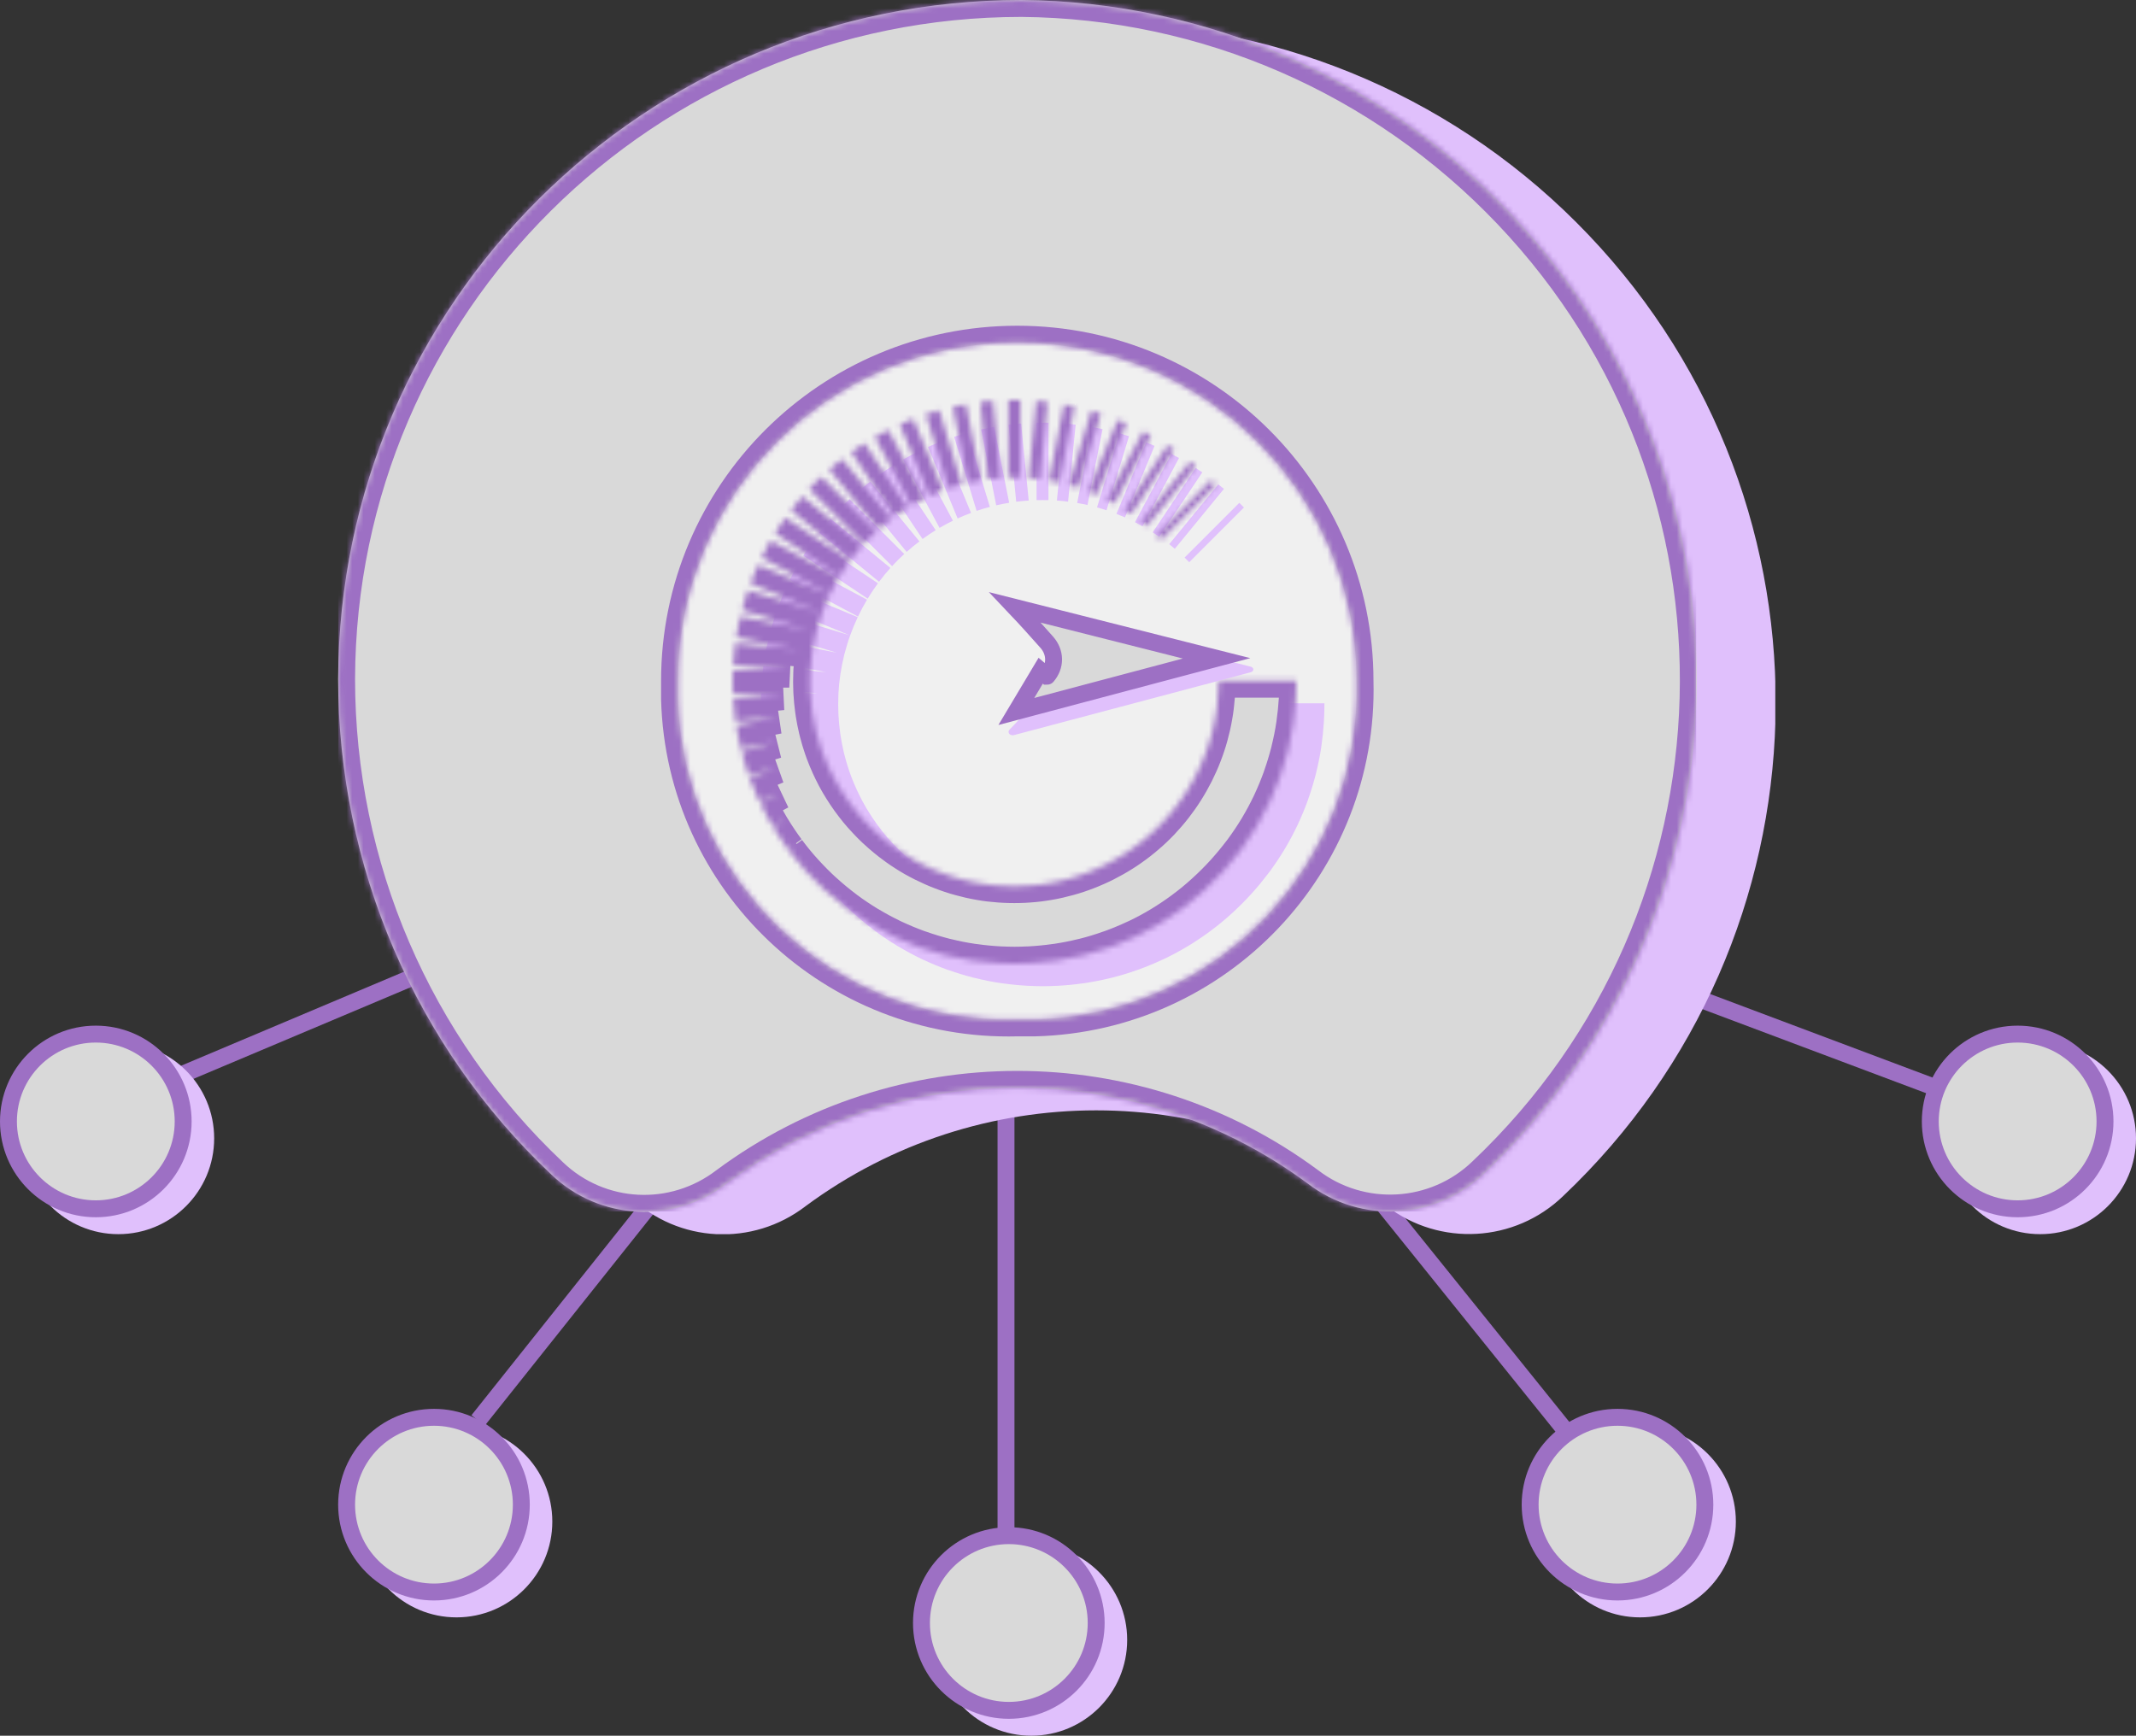 <?xml version="1.0" encoding="UTF-8"?>
<svg xmlns="http://www.w3.org/2000/svg" width="379" height="308" viewBox="0 0 379 308" fill="none">
  <rect x="0" y="0" width="379" height="308" fill="#333333" stroke="none"/>
  <line x1="84.827" y1="252.065" x2="174.827" y2="139.065" stroke="#9D70C4" stroke-width="3"></line>
  <line x1="178.5" y1="274" x2="178.5" y2="130" stroke="#9D70C4" stroke-width="3"></line>
  <line x1="277.831" y1="253.941" x2="178.831" y2="130.941" stroke="#9D70C4" stroke-width="3"></line>
  <line x1="344.472" y1="193.404" x2="179.472" y2="131.404" stroke="#9D70C4" stroke-width="3"></line>
  <line x1="32.417" y1="190.618" x2="179.417" y2="128.618" stroke="#9D70C4" stroke-width="3"></line>
  <circle cx="21" cy="202" r="17" transform="rotate(90 21 202)" fill="#E0C0FC"></circle>
  <circle cx="17" cy="199" r="15.5" transform="rotate(90 17 199)" fill="#D9D9D9" stroke="#9D70C4" stroke-width="3"></circle>
  <circle cx="362" cy="202" r="17" transform="rotate(90 362 202)" fill="#E0C0FC"></circle>
  <circle cx="358" cy="199" r="15.5" transform="rotate(90 358 199)" fill="#D9D9D9" stroke="#9D70C4" stroke-width="3"></circle>
  <circle cx="81" cy="270" r="17" transform="rotate(90 81 270)" fill="#E0C0FC"></circle>
  <circle cx="77" cy="267" r="15.5" transform="rotate(90 77 267)" fill="#D9D9D9" stroke="#9D70C4" stroke-width="3"></circle>
  <circle cx="291" cy="270" r="17" transform="rotate(90 291 270)" fill="#E0C0FC"></circle>
  <circle cx="287" cy="267" r="15.5" transform="rotate(90 287 267)" fill="#D9D9D9" stroke="#9D70C4" stroke-width="3"></circle>
  <circle cx="183" cy="291" r="17" transform="rotate(90 183 291)" fill="#E0C0FC"></circle>
  <circle cx="179" cy="288" r="15.5" transform="rotate(90 179 288)" fill="#D9D9D9" stroke="#9D70C4" stroke-width="3"></circle>
  <g clip-path="url(#clip0_295_421)">
    <path fill-rule="evenodd" clip-rule="evenodd" d="M195.251 4C128.474 4 74.188 57.867 74 124.475C74 157.732 87.618 189.584 111.85 212.442C120.397 220.593 133.546 221.248 142.938 214.035C173.556 191.364 215.444 191.364 246.062 214.035C255.454 221.248 268.791 220.499 277.338 212.255C325.801 166.351 327.867 90 281.846 41.66C259.211 17.865 228.03 4.281 195.251 4ZM194.5 184.9C162.097 185.743 135.142 160.261 134.297 128.035V124.85C134.297 91.686 161.252 64.8 194.5 64.8C227.748 64.8 254.703 91.686 254.703 124.85C255.548 157.17 230.002 184.057 197.599 184.9H194.406" fill="#E0C0FC"></path>
  </g>
  <circle cx="181.5" cy="121.5" r="62.5" fill="#F0F0F0"></circle>
  <g clip-path="url(#clip1_295_421)">
    <mask id="path-18-inside-1_295_421" fill="white">
      <path fill-rule="evenodd" clip-rule="evenodd" d="M181.251 0C114.474 0 60.188 53.867 60 120.475C60 153.732 73.618 185.584 97.85 208.442C106.397 216.593 119.546 217.248 128.938 210.035C159.556 187.364 201.444 187.364 232.062 210.035C241.454 217.248 254.791 216.499 263.338 208.255C311.801 162.351 313.867 86 267.846 37.66C245.211 13.865 214.03 0.281 181.251 0ZM180.5 180.9C148.097 181.743 121.142 156.261 120.297 124.035V120.85C120.297 87.686 147.252 60.8 180.5 60.8C213.748 60.8 240.703 87.686 240.703 120.85C241.548 153.17 216.002 180.057 183.599 180.9H180.406"></path>
    </mask>
    <path fill-rule="evenodd" clip-rule="evenodd" d="M181.251 0C114.474 0 60.188 53.867 60 120.475C60 153.732 73.618 185.584 97.85 208.442C106.397 216.593 119.546 217.248 128.938 210.035C159.556 187.364 201.444 187.364 232.062 210.035C241.454 217.248 254.791 216.499 263.338 208.255C311.801 162.351 313.867 86 267.846 37.66C245.211 13.865 214.03 0.281 181.251 0ZM180.5 180.9C148.097 181.743 121.142 156.261 120.297 124.035V120.85C120.297 87.686 147.252 60.8 180.5 60.8C213.748 60.8 240.703 87.686 240.703 120.85C241.548 153.17 216.002 180.057 183.599 180.9H180.406" fill="#D9D9D9"></path>
    <path d="M181.251 0L181.277 -3L181.264 -3H181.251V0ZM60 120.475L57 120.466V120.475H60ZM97.85 208.442L99.92 206.271L99.915 206.266L99.909 206.26L97.85 208.442ZM128.938 210.035L127.152 207.624L127.131 207.64L127.11 207.656L128.938 210.035ZM232.062 210.035L233.89 207.656L233.869 207.64L233.848 207.624L232.062 210.035ZM263.338 208.255L261.275 206.077L261.265 206.086L261.255 206.096L263.338 208.255ZM267.846 37.66L265.672 39.728L265.673 39.729L267.846 37.66ZM120.297 124.035H117.297V124.074L117.298 124.114L120.297 124.035ZM240.703 120.85H237.703V120.889L237.704 120.928L240.703 120.85ZM183.599 180.9V183.9H183.638L183.677 183.899L183.599 180.9ZM181.251 -3C112.832 -3 57.193 52.194 57 120.466L63 120.483C63.183 55.54 116.116 3 181.251 3V-3ZM57 120.475C57 154.551 70.954 187.195 95.791 210.625L99.909 206.26C76.283 183.973 63 152.913 63 120.475H57ZM95.78 210.613C105.406 219.794 120.211 220.52 130.765 212.414L127.11 207.656C118.88 213.977 107.387 213.392 99.92 206.271L95.78 210.613ZM130.723 212.446C160.28 190.56 200.72 190.56 230.277 212.446L233.848 207.624C202.169 184.168 158.831 184.168 127.152 207.624L130.723 212.446ZM230.235 212.414C240.807 220.534 255.806 219.688 265.421 210.414L261.255 206.096C253.776 213.31 242.102 213.963 233.89 207.656L230.235 212.414ZM265.401 210.433C315.066 163.39 317.187 85.137 270.019 35.592L265.673 39.729C310.547 86.863 308.536 161.311 261.275 206.077L265.401 210.433ZM270.02 35.593C246.827 11.211 214.872 -2.712 181.277 -3L181.226 3C213.187 3.274 243.595 16.519 265.672 39.728L270.02 35.593ZM180.422 177.901C149.663 178.701 124.097 154.514 123.296 123.956L117.298 124.114C118.187 158.009 146.532 184.785 180.578 183.899L180.422 177.901ZM123.297 124.035V120.85H117.297V124.035H123.297ZM123.297 120.85C123.297 89.35 148.902 63.8 180.5 63.8V57.8C145.602 57.8 117.297 86.022 117.297 120.85H123.297ZM180.5 63.8C212.098 63.8 237.703 89.35 237.703 120.85H243.703C243.703 86.022 215.398 57.8 180.5 57.8V63.8ZM237.704 120.928C238.506 151.587 214.272 177.101 183.521 177.901L183.677 183.899C217.732 183.013 244.591 154.753 243.702 120.771L237.704 120.928ZM183.599 177.9H180.406V183.9H183.599V177.9Z" fill="#9D70C4" mask="url(#path-18-inside-1_295_421)"></path>
  </g>
  <path d="M210.186 98.941L219.896 89.228C220.174 89.506 220.452 89.773 220.719 90.052L211.009 99.765C210.742 99.487 210.464 99.208 210.186 98.941ZM160.441 98.303L150.731 88.589C149.988 89.286 149.269 90.005 148.573 90.748L158.283 100.461C158.968 99.719 159.687 98.999 160.441 98.303ZM186.032 88.752V75.012C185.684 75.012 185.336 75 184.977 75C184.617 75 184.269 75 183.921 75.012V88.752C184.269 88.752 184.617 88.74 184.977 88.74C185.336 88.74 185.684 88.74 186.032 88.752ZM234.942 124.797H221.206C221.206 124.867 221.206 124.925 221.206 124.994C221.206 125.308 221.207 125.609 221.195 125.911C221.172 127.002 221.09 128.093 220.963 129.16C220.963 129.265 220.94 129.358 220.928 129.462C220.858 130.031 220.777 130.599 220.673 131.156C220.568 131.76 220.452 132.363 220.313 132.967C220.186 133.524 220.046 134.081 219.896 134.626C219.733 135.218 219.559 135.81 219.362 136.39C219.176 136.936 218.991 137.47 218.782 138.003C218.561 138.584 218.329 139.152 218.074 139.709C217.842 140.232 217.599 140.754 217.343 141.264C217.065 141.81 216.775 142.355 216.473 142.889C216.195 143.388 215.893 143.875 215.592 144.363C215.267 144.885 214.919 145.396 214.571 145.895C214.246 146.359 213.898 146.823 213.55 147.276C213.167 147.763 212.784 148.239 212.378 148.703C212.007 149.133 211.624 149.562 211.23 149.98C210.812 150.421 210.371 150.862 209.93 151.279C209.513 151.674 209.095 152.057 208.654 152.428C208.19 152.835 207.715 153.217 207.227 153.6C206.775 153.949 206.323 154.297 205.847 154.622C205.348 154.981 204.838 155.318 204.316 155.643C203.828 155.945 203.341 156.246 202.842 156.525C202.309 156.827 201.763 157.117 201.218 157.395C200.708 157.651 200.197 157.894 199.664 158.126C199.107 158.37 198.538 158.614 197.958 158.834C197.425 159.043 196.891 159.229 196.346 159.415C195.766 159.612 195.174 159.786 194.582 159.948C194.037 160.099 193.48 160.238 192.923 160.366C192.32 160.505 191.729 160.621 191.114 160.726C190.557 160.819 189.988 160.912 189.42 160.981C188.817 161.051 188.202 161.12 187.587 161.155C187.019 161.202 186.45 161.225 185.87 161.237C185.568 161.237 185.255 161.248 184.954 161.248C184.652 161.248 184.339 161.248 184.037 161.237C183.457 161.225 182.889 161.19 182.32 161.155C181.705 161.109 181.09 161.051 180.487 160.981C179.919 160.912 179.35 160.83 178.794 160.726C178.19 160.621 177.587 160.505 176.984 160.366C176.427 160.238 175.87 160.099 175.325 159.948C174.733 159.786 174.142 159.612 173.561 159.415C173.016 159.229 172.483 159.043 171.949 158.834C171.369 158.614 170.8 158.382 170.244 158.126C169.722 157.894 169.2 157.651 168.689 157.395C168.121 157.105 167.564 156.815 167.007 156.502C166.531 156.223 166.056 155.945 165.592 155.643C165.035 155.295 164.501 154.935 163.968 154.552C163.55 154.25 163.144 153.949 162.738 153.635C162.193 153.206 161.659 152.765 161.137 152.312C160.777 151.999 160.429 151.686 160.081 151.361C159.548 150.862 159.037 150.339 158.538 149.806C158.237 149.492 157.947 149.167 157.657 148.842C157.146 148.262 156.659 147.67 156.195 147.055C155.951 146.742 155.719 146.429 155.487 146.104C155.012 145.442 154.571 144.769 154.142 144.084C153.956 143.783 153.77 143.481 153.585 143.168C153.155 142.436 152.761 141.682 152.39 140.916C152.251 140.626 152.111 140.348 151.984 140.057C151.613 139.257 151.276 138.433 150.963 137.597C150.87 137.342 150.777 137.075 150.684 136.808C150.383 135.938 150.116 135.044 149.884 134.139C149.826 133.907 149.768 133.675 149.71 133.443C149.49 132.503 149.304 131.563 149.153 130.599C149.118 130.402 149.095 130.205 149.072 130.008C148.933 129.021 148.84 128.023 148.782 127.002C148.782 126.839 148.77 126.677 148.759 126.514C148.735 126.015 148.724 125.516 148.724 125.006C148.724 124.46 148.735 123.915 148.759 123.381C148.759 123.253 148.759 123.137 148.77 123.01C148.828 121.919 148.933 120.84 149.095 119.772C149.107 119.691 149.118 119.609 149.13 119.528C149.304 118.414 149.524 117.312 149.791 116.221C149.791 116.174 149.814 116.14 149.826 116.093C150.116 114.956 150.452 113.842 150.847 112.763C150.847 112.763 150.847 112.763 150.847 112.751C151.241 111.648 151.694 110.569 152.193 109.513L139.49 104.256C139.002 105.324 138.561 106.403 138.144 107.506L150.708 112.716L137.691 108.77C137.297 109.908 136.949 111.068 136.636 112.24L148.515 115.838L136.346 113.412C136.056 114.619 135.812 115.849 135.615 117.091L146.613 119.285L135.452 118.182C135.278 119.447 135.151 120.735 135.081 122.035L145.046 123.021H135.046C135.023 123.683 135 124.344 135 125.017C135 125.69 135.012 126.352 135.046 127.013H143.863L135.093 127.872C135.174 129.253 135.302 130.611 135.487 131.957L143.074 131.214L135.592 132.7C135.812 134.104 136.079 135.473 136.415 136.831L142.726 135.578L136.566 137.446C136.926 138.851 137.343 140.232 137.831 141.589L142.854 140.069L138.005 142.077C138.515 143.481 139.084 144.85 139.71 146.185L143.457 144.63L139.884 146.545C140.545 147.926 141.265 149.26 142.042 150.572L144.559 149.225L142.193 150.815C143.005 152.15 143.875 153.45 144.803 154.703L146.172 153.786L144.896 154.831C145.847 156.119 146.868 157.36 147.947 158.544C147.947 158.544 147.97 158.567 147.981 158.579C149.072 159.774 150.209 160.923 151.404 162.014C151.427 162.026 151.439 162.049 151.462 162.06C152.645 163.128 153.875 164.138 155.151 165.101C155.197 165.136 155.255 165.171 155.302 165.217C156.543 166.145 157.842 167.004 159.165 167.817C159.258 167.875 159.339 167.921 159.432 167.967C160.742 168.757 162.1 169.476 163.48 170.149C163.585 170.207 163.701 170.254 163.805 170.3C165.174 170.938 166.566 171.519 168.005 172.041C168.121 172.087 168.237 172.122 168.353 172.157C169.768 172.656 171.218 173.097 172.703 173.48C172.819 173.515 172.935 173.538 173.063 173.561C174.524 173.921 176.009 174.222 177.517 174.443C177.633 174.466 177.761 174.478 177.877 174.489C179.362 174.698 180.87 174.849 182.39 174.93C182.506 174.93 182.633 174.93 182.749 174.942C183.503 174.977 184.258 175 185.023 175C185.789 175 186.543 174.977 187.297 174.942C187.413 174.942 187.541 174.942 187.657 174.93C189.176 174.849 190.684 174.698 192.169 174.489C192.285 174.478 192.413 174.455 192.529 174.443C194.037 174.211 195.522 173.921 196.984 173.561C197.1 173.538 197.216 173.503 197.343 173.48C198.817 173.108 200.267 172.667 201.694 172.157C201.81 172.122 201.926 172.076 202.042 172.041C203.469 171.519 204.872 170.938 206.241 170.3C206.357 170.254 206.462 170.196 206.578 170.149C207.947 169.499 209.281 168.78 210.58 168.002C210.684 167.944 210.789 167.875 210.893 167.817C212.193 167.027 213.445 166.18 214.664 165.287C214.756 165.217 214.861 165.147 214.954 165.066C216.172 164.161 217.332 163.198 218.457 162.177C218.55 162.095 218.643 162.014 218.724 161.933C219.838 160.912 220.916 159.844 221.937 158.718C222.019 158.625 222.1 158.533 222.181 158.451C223.19 157.326 224.153 156.154 225.07 154.947C225.139 154.854 225.209 154.749 225.29 154.656C226.183 153.438 227.03 152.185 227.819 150.885C227.877 150.78 227.947 150.676 228.005 150.572C228.782 149.272 229.49 147.937 230.151 146.568C230.209 146.463 230.255 146.347 230.302 146.243C230.94 144.874 231.52 143.481 232.042 142.042C232.088 141.926 232.123 141.81 232.158 141.694C232.657 140.278 233.097 138.827 233.48 137.342C233.515 137.226 233.538 137.11 233.561 136.982C233.921 135.52 234.223 134.034 234.443 132.526C234.466 132.41 234.478 132.282 234.49 132.166C234.675 130.855 234.814 129.52 234.896 128.174C234.919 127.884 234.93 127.582 234.942 127.28C234.977 126.526 235 125.772 235 125.006C235 124.936 235 124.878 235 124.809L234.942 124.797ZM199.606 91.816L204.861 79.12C204.362 78.899 203.852 78.69 203.353 78.493L198.097 91.189C198.608 91.386 199.118 91.595 199.617 91.816H199.606ZM172.297 91.015L167.042 78.319C166.241 78.632 165.441 78.957 164.664 79.305L169.919 92.001C170.696 91.641 171.497 91.317 172.297 91.015ZM205.696 95.239L213.329 83.82C212.947 83.553 212.552 83.298 212.158 83.042L204.524 94.462C204.919 94.717 205.302 94.972 205.696 95.251V95.239ZM155.777 103.502L144.35 95.866C143.712 96.748 143.109 97.665 142.529 98.593L153.956 106.229C154.524 105.289 155.139 104.384 155.777 103.502ZM179.06 89.216L176.381 75.743C175.603 75.882 174.838 76.033 174.084 76.195L176.763 89.669C177.517 89.495 178.283 89.344 179.06 89.216ZM195.638 76.149C195.035 76.021 194.42 75.894 193.805 75.778L191.125 89.251C191.74 89.355 192.355 89.483 192.958 89.611L195.638 76.137V76.149ZM166.021 94.079L158.387 82.648C157.599 83.147 156.81 83.669 156.056 84.214L163.689 95.645C164.443 95.1 165.22 94.578 166.021 94.079ZM208.457 97.374L217.169 86.756C216.845 86.477 216.508 86.21 216.172 85.944L207.459 96.562C207.796 96.829 208.132 97.108 208.457 97.386V97.374ZM157.993 100.786L147.367 92.071C146.671 92.86 146.009 93.684 145.36 94.52L155.974 103.235C156.613 102.388 157.274 101.575 157.981 100.786H157.993ZM182.529 88.822L181.183 75.139C180.441 75.197 179.698 75.267 178.968 75.36L180.313 89.03C181.044 88.938 181.787 88.868 182.529 88.822ZM196.334 90.551L200.325 77.402C199.768 77.228 199.211 77.054 198.643 76.892L194.652 90.04C195.22 90.191 195.777 90.365 196.334 90.551ZM169.084 92.396L162.61 80.28C161.81 80.686 161.009 81.104 160.232 81.545L166.705 93.672C167.483 93.22 168.271 92.79 169.084 92.396ZM202.726 93.382L209.2 81.267C208.759 81.023 208.306 80.779 207.854 80.547L201.381 92.663C201.833 92.895 202.285 93.139 202.726 93.382ZM153.84 106.415L141.717 99.939C141.148 100.914 140.615 101.912 140.116 102.933L152.239 109.409C152.726 108.387 153.26 107.389 153.84 106.415ZM175.638 89.947L171.647 76.799C170.858 77.019 170.07 77.251 169.292 77.507L173.283 90.655C174.06 90.388 174.838 90.156 175.638 89.947ZM190.858 75.348C190.197 75.267 189.536 75.209 188.875 75.151L187.529 88.822C188.19 88.868 188.852 88.926 189.513 89.019L190.858 75.348ZM163.132 96.063L154.42 85.445C153.643 86.048 152.889 86.663 152.158 87.301L160.87 97.931C161.601 97.281 162.355 96.666 163.132 96.075V96.063Z" fill="#E0C0FC"></path>
  <mask id="path-21-inside-2_295_421" fill="white">
    <path d="M205.186 94.941L214.896 85.228C215.174 85.506 215.452 85.773 215.719 86.052L206.009 95.765C205.742 95.487 205.464 95.208 205.186 94.941ZM155.441 94.303L145.731 84.589C144.988 85.286 144.269 86.005 143.573 86.748L153.283 96.461C153.968 95.719 154.687 94.999 155.441 94.303ZM181.032 84.752V71.012C180.684 71.012 180.336 71 179.977 71C179.617 71 179.269 71 178.921 71.012V84.752C179.269 84.752 179.617 84.74 179.977 84.74C180.336 84.74 180.684 84.74 181.032 84.752ZM229.942 120.797H216.206C216.206 120.867 216.206 120.925 216.206 120.994C216.206 121.308 216.207 121.609 216.195 121.911C216.172 123.002 216.09 124.093 215.963 125.16C215.963 125.265 215.94 125.358 215.928 125.462C215.858 126.031 215.777 126.599 215.673 127.156C215.568 127.76 215.452 128.363 215.313 128.967C215.186 129.524 215.046 130.081 214.896 130.626C214.733 131.218 214.559 131.81 214.362 132.39C214.176 132.936 213.991 133.47 213.782 134.003C213.561 134.584 213.329 135.152 213.074 135.709C212.842 136.232 212.599 136.754 212.343 137.264C212.065 137.81 211.775 138.355 211.473 138.889C211.195 139.388 210.893 139.875 210.592 140.363C210.267 140.885 209.919 141.396 209.571 141.895C209.246 142.359 208.898 142.823 208.55 143.276C208.167 143.763 207.784 144.239 207.378 144.703C207.007 145.133 206.624 145.562 206.23 145.98C205.812 146.421 205.371 146.862 204.93 147.279C204.513 147.674 204.095 148.057 203.654 148.428C203.19 148.835 202.715 149.217 202.227 149.6C201.775 149.949 201.323 150.297 200.847 150.622C200.348 150.981 199.838 151.318 199.316 151.643C198.828 151.945 198.341 152.246 197.842 152.525C197.309 152.827 196.763 153.117 196.218 153.395C195.708 153.651 195.197 153.894 194.664 154.126C194.107 154.37 193.538 154.614 192.958 154.834C192.425 155.043 191.891 155.229 191.346 155.415C190.766 155.612 190.174 155.786 189.582 155.948C189.037 156.099 188.48 156.238 187.923 156.366C187.32 156.505 186.729 156.621 186.114 156.726C185.557 156.819 184.988 156.912 184.42 156.981C183.817 157.051 183.202 157.12 182.587 157.155C182.019 157.202 181.45 157.225 180.87 157.237C180.568 157.237 180.255 157.248 179.954 157.248C179.652 157.248 179.339 157.248 179.037 157.237C178.457 157.225 177.889 157.19 177.32 157.155C176.705 157.109 176.09 157.051 175.487 156.981C174.919 156.912 174.35 156.83 173.794 156.726C173.19 156.621 172.587 156.505 171.984 156.366C171.427 156.238 170.87 156.099 170.325 155.948C169.733 155.786 169.142 155.612 168.561 155.415C168.016 155.229 167.483 155.043 166.949 154.834C166.369 154.614 165.8 154.382 165.244 154.126C164.722 153.894 164.2 153.651 163.689 153.395C163.121 153.105 162.564 152.815 162.007 152.502C161.531 152.223 161.056 151.945 160.592 151.643C160.035 151.295 159.501 150.935 158.968 150.552C158.55 150.25 158.144 149.949 157.738 149.635C157.193 149.206 156.659 148.765 156.137 148.312C155.777 147.999 155.429 147.686 155.081 147.361C154.548 146.862 154.037 146.339 153.538 145.806C153.237 145.492 152.947 145.167 152.657 144.842C152.146 144.262 151.659 143.67 151.195 143.055C150.951 142.742 150.719 142.429 150.487 142.104C150.012 141.442 149.571 140.769 149.142 140.084C148.956 139.783 148.77 139.481 148.585 139.168C148.155 138.436 147.761 137.682 147.39 136.916C147.251 136.626 147.111 136.348 146.984 136.057C146.613 135.257 146.276 134.433 145.963 133.597C145.87 133.342 145.777 133.075 145.684 132.808C145.383 131.938 145.116 131.044 144.884 130.139C144.826 129.907 144.768 129.675 144.71 129.443C144.49 128.503 144.304 127.563 144.153 126.599C144.118 126.402 144.095 126.205 144.072 126.008C143.933 125.021 143.84 124.023 143.782 123.002C143.782 122.839 143.77 122.677 143.759 122.514C143.735 122.015 143.724 121.516 143.724 121.006C143.724 120.46 143.735 119.915 143.759 119.381C143.759 119.253 143.759 119.137 143.77 119.01C143.828 117.919 143.933 116.84 144.095 115.772C144.107 115.691 144.118 115.609 144.13 115.528C144.304 114.414 144.524 113.312 144.791 112.221C144.791 112.174 144.814 112.14 144.826 112.093C145.116 110.956 145.452 109.842 145.847 108.763C145.847 108.763 145.847 108.763 145.847 108.751C146.241 107.648 146.694 106.569 147.193 105.513L134.49 100.256C134.002 101.324 133.561 102.403 133.144 103.506L145.708 108.716L132.691 104.77C132.297 105.908 131.949 107.068 131.636 108.24L143.515 111.838L131.346 109.412C131.056 110.619 130.812 111.849 130.615 113.091L141.613 115.285L130.452 114.182C130.278 115.447 130.151 116.735 130.081 118.035L140.046 119.021H130.046C130.023 119.683 130 120.344 130 121.017C130 121.69 130.012 122.352 130.046 123.013H138.863L130.093 123.872C130.174 125.253 130.302 126.611 130.487 127.957L138.074 127.214L130.592 128.7C130.812 130.104 131.079 131.473 131.415 132.831L137.726 131.578L131.566 133.446C131.926 134.851 132.343 136.232 132.831 137.589L137.854 136.069L133.005 138.077C133.515 139.481 134.084 140.85 134.71 142.185L138.457 140.63L134.884 142.545C135.545 143.926 136.265 145.26 137.042 146.572L139.559 145.225L137.193 146.815C138.005 148.15 138.875 149.45 139.803 150.703L141.172 149.786L139.896 150.831C140.847 152.119 141.868 153.36 142.947 154.544C142.947 154.544 142.97 154.567 142.981 154.579C144.072 155.774 145.209 156.923 146.404 158.014C146.427 158.026 146.439 158.049 146.462 158.06C147.645 159.128 148.875 160.138 150.151 161.101C150.197 161.136 150.255 161.171 150.302 161.217C151.543 162.145 152.842 163.004 154.165 163.817C154.258 163.875 154.339 163.921 154.432 163.967C155.742 164.757 157.1 165.476 158.48 166.149C158.585 166.207 158.701 166.254 158.805 166.3C160.174 166.938 161.566 167.519 163.005 168.041C163.121 168.087 163.237 168.122 163.353 168.157C164.768 168.656 166.218 169.097 167.703 169.48C167.819 169.515 167.935 169.538 168.063 169.561C169.524 169.921 171.009 170.222 172.517 170.443C172.633 170.466 172.761 170.478 172.877 170.489C174.362 170.698 175.87 170.849 177.39 170.93C177.506 170.93 177.633 170.93 177.749 170.942C178.503 170.977 179.258 171 180.023 171C180.789 171 181.543 170.977 182.297 170.942C182.413 170.942 182.541 170.942 182.657 170.93C184.176 170.849 185.684 170.698 187.169 170.489C187.285 170.478 187.413 170.455 187.529 170.443C189.037 170.211 190.522 169.921 191.984 169.561C192.1 169.538 192.216 169.503 192.343 169.48C193.817 169.108 195.267 168.667 196.694 168.157C196.81 168.122 196.926 168.076 197.042 168.041C198.469 167.519 199.872 166.938 201.241 166.3C201.357 166.254 201.462 166.196 201.578 166.149C202.947 165.499 204.281 164.78 205.58 164.002C205.684 163.944 205.789 163.875 205.893 163.817C207.193 163.027 208.445 162.18 209.664 161.287C209.756 161.217 209.861 161.147 209.954 161.066C211.172 160.161 212.332 159.198 213.457 158.177C213.55 158.095 213.643 158.014 213.724 157.933C214.838 156.912 215.916 155.844 216.937 154.718C217.019 154.625 217.1 154.533 217.181 154.451C218.19 153.326 219.153 152.154 220.07 150.947C220.139 150.854 220.209 150.749 220.29 150.656C221.183 149.438 222.03 148.185 222.819 146.885C222.877 146.78 222.947 146.676 223.005 146.572C223.782 145.272 224.49 143.937 225.151 142.568C225.209 142.463 225.255 142.347 225.302 142.243C225.94 140.874 226.52 139.481 227.042 138.042C227.088 137.926 227.123 137.81 227.158 137.694C227.657 136.278 228.097 134.827 228.48 133.342C228.515 133.226 228.538 133.11 228.561 132.982C228.921 131.52 229.223 130.034 229.443 128.526C229.466 128.41 229.478 128.282 229.49 128.166C229.675 126.855 229.814 125.52 229.896 124.174C229.919 123.884 229.93 123.582 229.942 123.28C229.977 122.526 230 121.772 230 121.006C230 120.936 230 120.878 230 120.809L229.942 120.797ZM194.606 87.816L199.861 75.12C199.362 74.899 198.852 74.69 198.353 74.493L193.097 87.189C193.608 87.386 194.118 87.595 194.617 87.816H194.606ZM167.297 87.015L162.042 74.319C161.241 74.632 160.441 74.957 159.664 75.305L164.919 88.001C165.696 87.641 166.497 87.317 167.297 87.015ZM200.696 91.239L208.329 79.82C207.947 79.553 207.552 79.298 207.158 79.042L199.524 90.462C199.919 90.717 200.302 90.972 200.696 91.251V91.239ZM150.777 99.502L139.35 91.866C138.712 92.748 138.109 93.665 137.529 94.593L148.956 102.229C149.524 101.289 150.139 100.384 150.777 99.502ZM174.06 85.216L171.381 71.743C170.603 71.882 169.838 72.033 169.084 72.195L171.763 85.669C172.517 85.495 173.283 85.344 174.06 85.216ZM190.638 72.149C190.035 72.021 189.42 71.894 188.805 71.778L186.125 85.251C186.74 85.355 187.355 85.483 187.958 85.611L190.638 72.137V72.149ZM161.021 90.079L153.387 78.648C152.599 79.147 151.81 79.669 151.056 80.214L158.689 91.645C159.443 91.1 160.22 90.578 161.021 90.079ZM203.457 93.374L212.169 82.756C211.845 82.477 211.508 82.21 211.172 81.944L202.459 92.562C202.796 92.829 203.132 93.108 203.457 93.386V93.374ZM152.993 96.786L142.367 88.071C141.671 88.86 141.009 89.684 140.36 90.52L150.974 99.235C151.613 98.388 152.274 97.575 152.981 96.786H152.993ZM177.529 84.822L176.183 71.139C175.441 71.197 174.698 71.267 173.968 71.36L175.313 85.03C176.044 84.938 176.787 84.868 177.529 84.822ZM191.334 86.551L195.325 73.402C194.768 73.228 194.211 73.054 193.643 72.892L189.652 86.04C190.22 86.191 190.777 86.365 191.334 86.551ZM164.084 88.396L157.61 76.28C156.81 76.686 156.009 77.104 155.232 77.545L161.705 89.672C162.483 89.22 163.271 88.79 164.084 88.396ZM197.726 89.382L204.2 77.267C203.759 77.023 203.306 76.779 202.854 76.547L196.381 88.663C196.833 88.895 197.285 89.139 197.726 89.382ZM148.84 102.415L136.717 95.939C136.148 96.914 135.615 97.912 135.116 98.933L147.239 105.409C147.726 104.387 148.26 103.389 148.84 102.415ZM170.638 85.947L166.647 72.799C165.858 73.019 165.07 73.251 164.292 73.507L168.283 86.655C169.06 86.388 169.838 86.156 170.638 85.947ZM185.858 71.348C185.197 71.267 184.536 71.209 183.875 71.151L182.529 84.822C183.19 84.868 183.852 84.926 184.513 85.019L185.858 71.348ZM158.132 92.063L149.42 81.445C148.643 82.048 147.889 82.663 147.158 83.301L155.87 93.931C156.601 93.281 157.355 92.666 158.132 92.075V92.063Z"></path>
  </mask>
  <path d="M205.186 94.941L214.896 85.228C215.174 85.506 215.452 85.773 215.719 86.052L206.009 95.765C205.742 95.487 205.464 95.208 205.186 94.941ZM155.441 94.303L145.731 84.589C144.988 85.286 144.269 86.005 143.573 86.748L153.283 96.461C153.968 95.719 154.687 94.999 155.441 94.303ZM181.032 84.752V71.012C180.684 71.012 180.336 71 179.977 71C179.617 71 179.269 71 178.921 71.012V84.752C179.269 84.752 179.617 84.74 179.977 84.74C180.336 84.74 180.684 84.74 181.032 84.752ZM229.942 120.797H216.206C216.206 120.867 216.206 120.925 216.206 120.994C216.206 121.308 216.207 121.609 216.195 121.911C216.172 123.002 216.09 124.093 215.963 125.16C215.963 125.265 215.94 125.358 215.928 125.462C215.858 126.031 215.777 126.599 215.673 127.156C215.568 127.76 215.452 128.363 215.313 128.967C215.186 129.524 215.046 130.081 214.896 130.626C214.733 131.218 214.559 131.81 214.362 132.39C214.176 132.936 213.991 133.47 213.782 134.003C213.561 134.584 213.329 135.152 213.074 135.709C212.842 136.232 212.599 136.754 212.343 137.264C212.065 137.81 211.775 138.355 211.473 138.889C211.195 139.388 210.893 139.875 210.592 140.363C210.267 140.885 209.919 141.396 209.571 141.895C209.246 142.359 208.898 142.823 208.55 143.276C208.167 143.763 207.784 144.239 207.378 144.703C207.007 145.133 206.624 145.562 206.23 145.98C205.812 146.421 205.371 146.862 204.93 147.279C204.513 147.674 204.095 148.057 203.654 148.428C203.19 148.835 202.715 149.217 202.227 149.6C201.775 149.949 201.323 150.297 200.847 150.622C200.348 150.981 199.838 151.318 199.316 151.643C198.828 151.945 198.341 152.246 197.842 152.525C197.309 152.827 196.763 153.117 196.218 153.395C195.708 153.651 195.197 153.894 194.664 154.126C194.107 154.37 193.538 154.614 192.958 154.834C192.425 155.043 191.891 155.229 191.346 155.415C190.766 155.612 190.174 155.786 189.582 155.948C189.037 156.099 188.48 156.238 187.923 156.366C187.32 156.505 186.729 156.621 186.114 156.726C185.557 156.819 184.988 156.912 184.42 156.981C183.817 157.051 183.202 157.12 182.587 157.155C182.019 157.202 181.45 157.225 180.87 157.237C180.568 157.237 180.255 157.248 179.954 157.248C179.652 157.248 179.339 157.248 179.037 157.237C178.457 157.225 177.889 157.19 177.32 157.155C176.705 157.109 176.09 157.051 175.487 156.981C174.919 156.912 174.35 156.83 173.794 156.726C173.19 156.621 172.587 156.505 171.984 156.366C171.427 156.238 170.87 156.099 170.325 155.948C169.733 155.786 169.142 155.612 168.561 155.415C168.016 155.229 167.483 155.043 166.949 154.834C166.369 154.614 165.8 154.382 165.244 154.126C164.722 153.894 164.2 153.651 163.689 153.395C163.121 153.105 162.564 152.815 162.007 152.502C161.531 152.223 161.056 151.945 160.592 151.643C160.035 151.295 159.501 150.935 158.968 150.552C158.55 150.25 158.144 149.949 157.738 149.635C157.193 149.206 156.659 148.765 156.137 148.312C155.777 147.999 155.429 147.686 155.081 147.361C154.548 146.862 154.037 146.339 153.538 145.806C153.237 145.492 152.947 145.167 152.657 144.842C152.146 144.262 151.659 143.67 151.195 143.055C150.951 142.742 150.719 142.429 150.487 142.104C150.012 141.442 149.571 140.769 149.142 140.084C148.956 139.783 148.77 139.481 148.585 139.168C148.155 138.436 147.761 137.682 147.39 136.916C147.251 136.626 147.111 136.348 146.984 136.057C146.613 135.257 146.276 134.433 145.963 133.597C145.87 133.342 145.777 133.075 145.684 132.808C145.383 131.938 145.116 131.044 144.884 130.139C144.826 129.907 144.768 129.675 144.71 129.443C144.49 128.503 144.304 127.563 144.153 126.599C144.118 126.402 144.095 126.205 144.072 126.008C143.933 125.021 143.84 124.023 143.782 123.002C143.782 122.839 143.77 122.677 143.759 122.514C143.735 122.015 143.724 121.516 143.724 121.006C143.724 120.46 143.735 119.915 143.759 119.381C143.759 119.253 143.759 119.137 143.77 119.01C143.828 117.919 143.933 116.84 144.095 115.772C144.107 115.691 144.118 115.609 144.13 115.528C144.304 114.414 144.524 113.312 144.791 112.221C144.791 112.174 144.814 112.14 144.826 112.093C145.116 110.956 145.452 109.842 145.847 108.763C145.847 108.763 145.847 108.763 145.847 108.751C146.241 107.648 146.694 106.569 147.193 105.513L134.49 100.256C134.002 101.324 133.561 102.403 133.144 103.506L145.708 108.716L132.691 104.77C132.297 105.908 131.949 107.068 131.636 108.24L143.515 111.838L131.346 109.412C131.056 110.619 130.812 111.849 130.615 113.091L141.613 115.285L130.452 114.182C130.278 115.447 130.151 116.735 130.081 118.035L140.046 119.021H130.046C130.023 119.683 130 120.344 130 121.017C130 121.69 130.012 122.352 130.046 123.013H138.863L130.093 123.872C130.174 125.253 130.302 126.611 130.487 127.957L138.074 127.214L130.592 128.7C130.812 130.104 131.079 131.473 131.415 132.831L137.726 131.578L131.566 133.446C131.926 134.851 132.343 136.232 132.831 137.589L137.854 136.069L133.005 138.077C133.515 139.481 134.084 140.85 134.71 142.185L138.457 140.63L134.884 142.545C135.545 143.926 136.265 145.26 137.042 146.572L139.559 145.225L137.193 146.815C138.005 148.15 138.875 149.45 139.803 150.703L141.172 149.786L139.896 150.831C140.847 152.119 141.868 153.36 142.947 154.544C142.947 154.544 142.97 154.567 142.981 154.579C144.072 155.774 145.209 156.923 146.404 158.014C146.427 158.026 146.439 158.049 146.462 158.06C147.645 159.128 148.875 160.138 150.151 161.101C150.197 161.136 150.255 161.171 150.302 161.217C151.543 162.145 152.842 163.004 154.165 163.817C154.258 163.875 154.339 163.921 154.432 163.967C155.742 164.757 157.1 165.476 158.48 166.149C158.585 166.207 158.701 166.254 158.805 166.3C160.174 166.938 161.566 167.519 163.005 168.041C163.121 168.087 163.237 168.122 163.353 168.157C164.768 168.656 166.218 169.097 167.703 169.48C167.819 169.515 167.935 169.538 168.063 169.561C169.524 169.921 171.009 170.222 172.517 170.443C172.633 170.466 172.761 170.478 172.877 170.489C174.362 170.698 175.87 170.849 177.39 170.93C177.506 170.93 177.633 170.93 177.749 170.942C178.503 170.977 179.258 171 180.023 171C180.789 171 181.543 170.977 182.297 170.942C182.413 170.942 182.541 170.942 182.657 170.93C184.176 170.849 185.684 170.698 187.169 170.489C187.285 170.478 187.413 170.455 187.529 170.443C189.037 170.211 190.522 169.921 191.984 169.561C192.1 169.538 192.216 169.503 192.343 169.48C193.817 169.108 195.267 168.667 196.694 168.157C196.81 168.122 196.926 168.076 197.042 168.041C198.469 167.519 199.872 166.938 201.241 166.3C201.357 166.254 201.462 166.196 201.578 166.149C202.947 165.499 204.281 164.78 205.58 164.002C205.684 163.944 205.789 163.875 205.893 163.817C207.193 163.027 208.445 162.18 209.664 161.287C209.756 161.217 209.861 161.147 209.954 161.066C211.172 160.161 212.332 159.198 213.457 158.177C213.55 158.095 213.643 158.014 213.724 157.933C214.838 156.912 215.916 155.844 216.937 154.718C217.019 154.625 217.1 154.533 217.181 154.451C218.19 153.326 219.153 152.154 220.07 150.947C220.139 150.854 220.209 150.749 220.29 150.656C221.183 149.438 222.03 148.185 222.819 146.885C222.877 146.78 222.947 146.676 223.005 146.572C223.782 145.272 224.49 143.937 225.151 142.568C225.209 142.463 225.255 142.347 225.302 142.243C225.94 140.874 226.52 139.481 227.042 138.042C227.088 137.926 227.123 137.81 227.158 137.694C227.657 136.278 228.097 134.827 228.48 133.342C228.515 133.226 228.538 133.11 228.561 132.982C228.921 131.52 229.223 130.034 229.443 128.526C229.466 128.41 229.478 128.282 229.49 128.166C229.675 126.855 229.814 125.52 229.896 124.174C229.919 123.884 229.93 123.582 229.942 123.28C229.977 122.526 230 121.772 230 121.006C230 120.936 230 120.878 230 120.809L229.942 120.797ZM194.606 87.816L199.861 75.12C199.362 74.899 198.852 74.69 198.353 74.493L193.097 87.189C193.608 87.386 194.118 87.595 194.617 87.816H194.606ZM167.297 87.015L162.042 74.319C161.241 74.632 160.441 74.957 159.664 75.305L164.919 88.001C165.696 87.641 166.497 87.317 167.297 87.015ZM200.696 91.239L208.329 79.82C207.947 79.553 207.552 79.298 207.158 79.042L199.524 90.462C199.919 90.717 200.302 90.972 200.696 91.251V91.239ZM150.777 99.502L139.35 91.866C138.712 92.748 138.109 93.665 137.529 94.593L148.956 102.229C149.524 101.289 150.139 100.384 150.777 99.502ZM174.06 85.216L171.381 71.743C170.603 71.882 169.838 72.033 169.084 72.195L171.763 85.669C172.517 85.495 173.283 85.344 174.06 85.216ZM190.638 72.149C190.035 72.021 189.42 71.894 188.805 71.778L186.125 85.251C186.74 85.355 187.355 85.483 187.958 85.611L190.638 72.137V72.149ZM161.021 90.079L153.387 78.648C152.599 79.147 151.81 79.669 151.056 80.214L158.689 91.645C159.443 91.1 160.22 90.578 161.021 90.079ZM203.457 93.374L212.169 82.756C211.845 82.477 211.508 82.21 211.172 81.944L202.459 92.562C202.796 92.829 203.132 93.108 203.457 93.386V93.374ZM152.993 96.786L142.367 88.071C141.671 88.86 141.009 89.684 140.36 90.52L150.974 99.235C151.613 98.388 152.274 97.575 152.981 96.786H152.993ZM177.529 84.822L176.183 71.139C175.441 71.197 174.698 71.267 173.968 71.36L175.313 85.03C176.044 84.938 176.787 84.868 177.529 84.822ZM191.334 86.551L195.325 73.402C194.768 73.228 194.211 73.054 193.643 72.892L189.652 86.04C190.22 86.191 190.777 86.365 191.334 86.551ZM164.084 88.396L157.61 76.28C156.81 76.686 156.009 77.104 155.232 77.545L161.705 89.672C162.483 89.22 163.271 88.79 164.084 88.396ZM197.726 89.382L204.2 77.267C203.759 77.023 203.306 76.779 202.854 76.547L196.381 88.663C196.833 88.895 197.285 89.139 197.726 89.382ZM148.84 102.415L136.717 95.939C136.148 96.914 135.615 97.912 135.116 98.933L147.239 105.409C147.726 104.387 148.26 103.389 148.84 102.415ZM170.638 85.947L166.647 72.799C165.858 73.019 165.07 73.251 164.292 73.507L168.283 86.655C169.06 86.388 169.838 86.156 170.638 85.947ZM185.858 71.348C185.197 71.267 184.536 71.209 183.875 71.151L182.529 84.822C183.19 84.868 183.852 84.926 184.513 85.019L185.858 71.348ZM158.132 92.063L149.42 81.445C148.643 82.048 147.889 82.663 147.158 83.301L155.87 93.931C156.601 93.281 157.355 92.666 158.132 92.075V92.063Z" fill="#D9D9D9" stroke="#9D70C4" stroke-width="6" mask="url(#path-21-inside-2_295_421)"></path>
  <path d="M179.095 129.53C178.974 129.65 178.934 129.79 178.964 129.941L178.985 130.031C179.025 130.192 179.155 130.332 179.346 130.402C179.536 130.482 179.757 130.492 179.957 130.432L221.936 119.291C222.207 119.211 222.387 119.01 222.387 118.789C222.387 118.569 222.197 118.378 221.926 118.298L179.596 107.608L179.426 107.558C179.125 107.467 178.784 107.548 178.593 107.738C178.493 107.838 178.453 107.949 178.453 108.059C178.453 108.169 178.503 108.29 178.603 108.38C180.78 110.426 184.44 114.507 186.616 116.964C187.699 118.198 187.719 119.772 186.656 121.016C184.58 123.453 181.131 127.464 179.085 129.51L179.095 129.53Z" fill="#E0C0FC"></path>
  <path d="M215.865 116.819L180.333 126.25L184.656 119.016L185.796 119.99C185.797 119.99 185.797 119.99 185.797 119.989C186.54 119.12 186.953 118.071 186.941 116.97C186.929 115.87 186.495 114.831 185.743 113.974L185.743 113.974L185.739 113.97C184.264 112.305 182.07 109.85 180.114 107.791L215.865 116.819Z" fill="#D9D9D9" stroke="#9D70C4" stroke-width="3"></path>
  <defs>
    <clipPath id="clip0_295_421">
      <rect width="241" height="215" fill="white" transform="translate(74 4)"></rect>
    </clipPath>
    <clipPath id="clip1_295_421">
      <rect width="241" height="215" fill="white" transform="translate(60)"></rect>
    </clipPath>
  </defs>
</svg>
